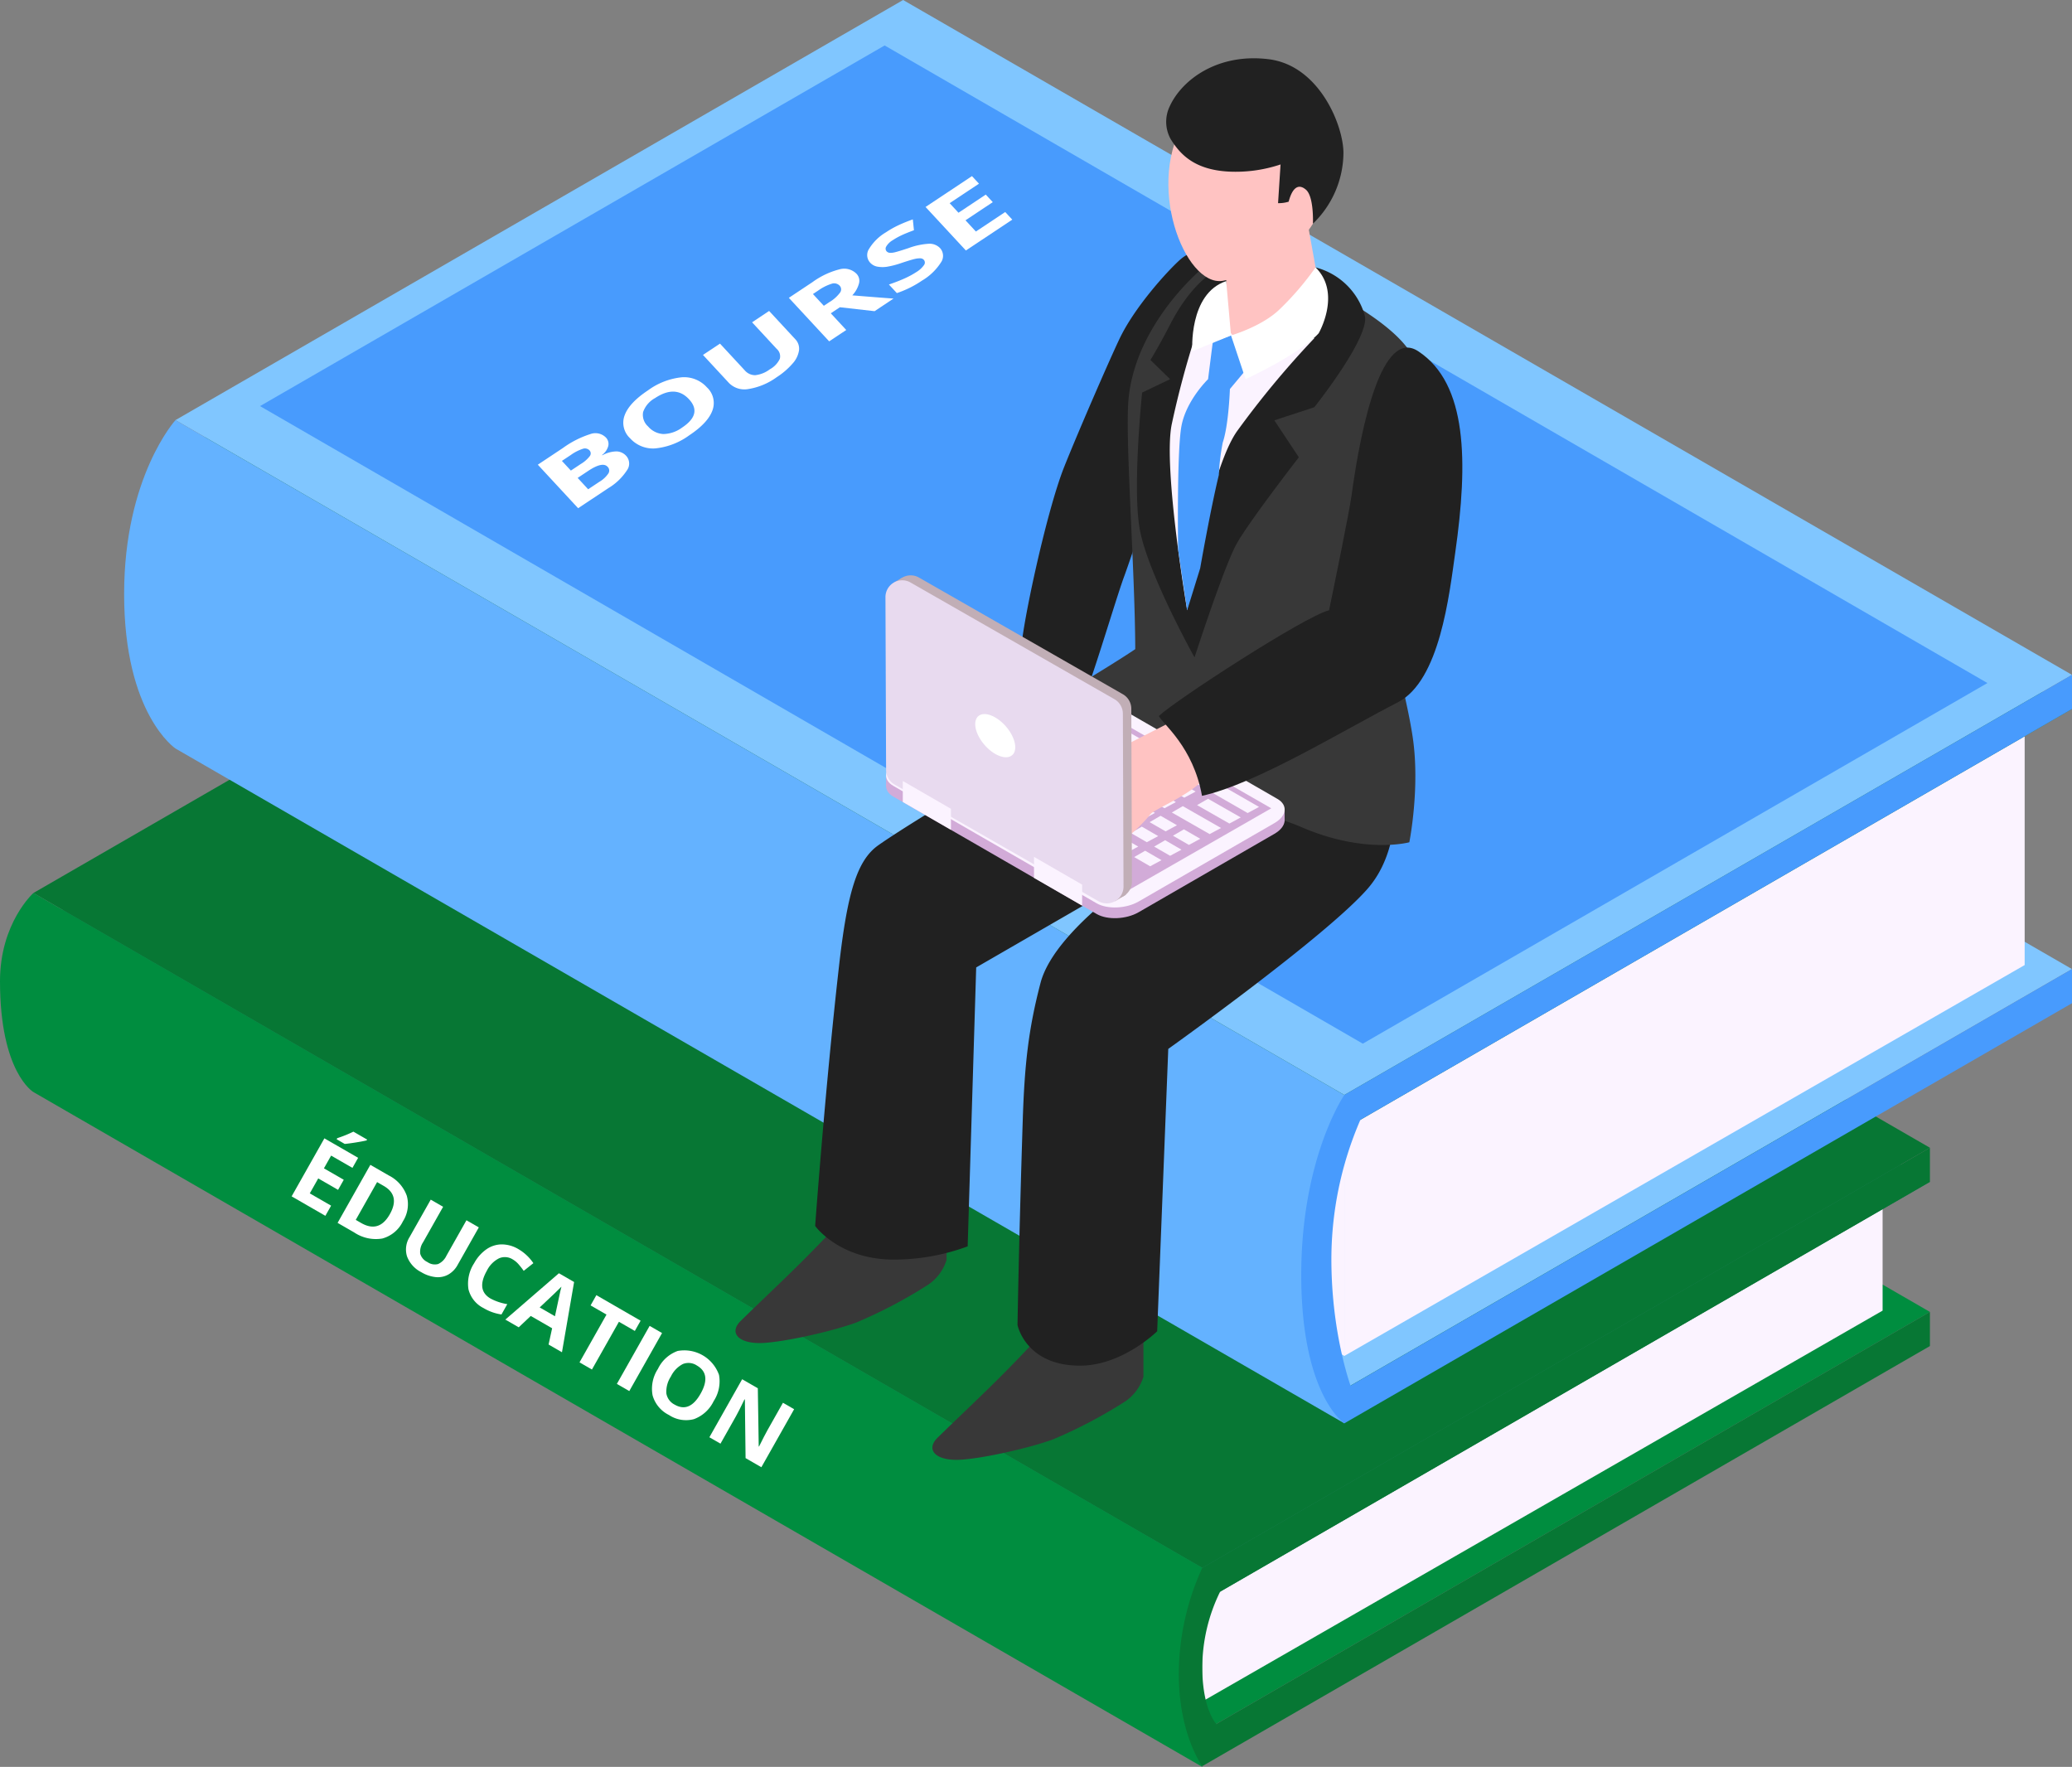 <?xml version="1.0" encoding="UTF-8"?> <svg xmlns="http://www.w3.org/2000/svg" width="421.794" height="359.681" viewBox="0 0 421.794 359.681"><rect x="0" y="0" width="421.794" height="359.681" fill="#808080" stroke="none"/><g id="Group_961" data-name="Group 961" transform="translate(-643.71 -615.954)"><path id="Tracé_2499" data-name="Tracé 2499" d="M1036.581,883.02,888.455,968.541,650.511,831.164l148.126-85.521Z" fill="#008d3f"></path><path id="Tracé_2500" data-name="Tracé 2500" d="M1036.581,883.02v6.948l-148.126,85.52v-6.943Z" fill="#077734"></path><path id="Tracé_2501" data-name="Tracé 2501" d="M1026.949,858.456v24.3l-138.494,79.57v-24.3Z" fill="#fbf3ff"></path><path id="Tracé_2502" data-name="Tracé 2502" d="M661.193,806.816l227.262,128.3v28.016L661.193,831.925Z" fill="#d6cec9"></path><path id="Tracé_2503" data-name="Tracé 2503" d="M1036.581,856.545,888.455,942.066,650.511,804.689l148.126-85.521Z" fill="#217c59"></path><path id="Tracé_2504" data-name="Tracé 2504" d="M1036.581,849.6,888.455,935.118,650.511,797.741l148.126-85.52Z" fill="#077734"></path><path id="Tracé_2505" data-name="Tracé 2505" d="M1036.581,849.6v6.945L888.455,942.067v-6.948Z" fill="#077734"></path><path id="Tracé_2506" data-name="Tracé 2506" d="M650.51,797.744s-6.8,6.083-6.8,17.956c0,18.6,6.8,22.561,6.8,22.561L888.457,975.635s-2.84-28.505-1.089-34.2l1.089.626v-6.947Z" fill="#008d3f"></path><path id="Tracé_2507" data-name="Tracé 2507" d="M888.456,935.117a52.24,52.24,0,0,0-4.78,21.636c0,12.291,4.78,18.737,4.78,18.737l2.855-8.6s-2.855-2.91-2.855-11.589a35.218,35.218,0,0,1,3.631-15.329Z" fill="#077734"></path><g id="Groupe_753" data-name="Groupe 753"><path id="Tracé_2517" data-name="Tracé 2517" d="M1065.5,813.229,917.374,898.751,679.43,761.373l148.126-85.52Z" fill="#80c6ff"></path><path id="Tracé_2518" data-name="Tracé 2518" d="M1065.5,813.229v6.948L917.374,905.7v-6.947Z" fill="#489bfd"></path><path id="Tracé_2519" data-name="Tracé 2519" d="M1055.868,762.192V812.41L917.374,891.981V841.762Z" fill="#fbf3ff"></path><path id="Tracé_2520" data-name="Tracé 2520" d="M690.112,710.552l227.262,128.3v53.126L690.112,760.771Z" fill="#fbf3ff"></path><path id="Tracé_2521" data-name="Tracé 2521" d="M1065.5,760.283,917.374,845.8,679.43,708.427l148.126-85.52Z" fill="#217c59"></path><path id="Tracé_2522" data-name="Tracé 2522" d="M1065.5,753.335l-148.125,85.52L679.43,701.475l148.126-85.521Z" fill="#80c6ff"></path><g id="Groupe_752" data-name="Groupe 752"><path id="Tracé_2523" data-name="Tracé 2523" d="M921.134,828.412,1048.287,755,823.795,625.209,696.643,698.623Z" fill="#489bfd"></path></g><path id="Tracé_2524" data-name="Tracé 2524" d="M1065.5,753.333v6.947L917.374,845.8v-6.948Z" fill="#489bfd"></path><path id="Tracé_2525" data-name="Tracé 2525" d="M679.428,701.479s-10.45,11.515-10.45,35.4c0,24.481,10.45,31.445,10.45,31.445L917.374,905.7v-6.944l-5.178-2.994c-1.472-6.133-3.173-15.563-2.208-23.576,1.154-9.56,4.546-21.318,6.3-27.008l1.084.627v-6.943Z" fill="#64b2ff"></path><path id="Tracé_2526" data-name="Tracé 2526" d="M920.637,843.92a71.52,71.52,0,0,0-5.9,28.356c0,15.673,4.153,26.476,4.153,26.476l-1.517,6.944s-8.769-5.72-8.769-30.206c0-23.885,8.769-36.633,8.769-36.633Z" fill="#489bfd"></path></g><g id="Groupe_763" data-name="Groupe 763"><path id="Tracé_2548" data-name="Tracé 2548" d="M860.368,710.944c-3.83,9.59-9.023,34.509-8.734,37.513.617,6.446,11.509,12.962,13.35,7.948,2.233-6.068,6.307-19.806,7.655-23.333a287.912,287.912,0,0,0,8.7-29.1c.6-10.689,5.959-28.744,12.972-36.036,0,0-6.013-3.119-10.5,1-2.7,2.467-8.779,9.226-11.863,15.3C870.45,687.174,863.358,703.438,860.368,710.944Z" fill="#212121"></path><path id="Tracé_2549" data-name="Tracé 2549" d="M804.875,874.819c-4.631,4.516-6.068,5.814-10.361,10.013-2.512,2.447-.443,4.7,4.337,4.516,4.208-.164,13.728-2.214,19.05-4.123a96.168,96.168,0,0,0,14.265-7.436,9.452,9.452,0,0,0,4.233-5.352V864.9l-22.775.97S809.878,869.944,804.875,874.819Z" fill="#383838"></path><path id="Tracé_2550" data-name="Tracé 2550" d="M844.95,898.6c-4.626,4.516-6.063,5.814-10.361,10.007-2.507,2.452-.443,4.7,4.342,4.516,4.2-.159,13.723-2.208,19.05-4.118a96.971,96.971,0,0,0,14.265-7.435,9.456,9.456,0,0,0,4.233-5.352v-13.29l-22.773,6.723S849.953,893.729,844.95,898.6Z" fill="#383838"></path><path id="Tracé_2551" data-name="Tracé 2551" d="M926.3,767.283l-45.511-17.5s-7.431,7.168-21.169,15.459c-8.008,4.83-30.057,17.8-37.12,22.785-4.352,3.074-6.307,9.709-8,24.646-2.8,24.676-4.85,52.848-4.85,52.848s4.919,6.888,16.081,6.844a43.289,43.289,0,0,0,14.966-2.691l1.736-56.782,37.259-21.527s-21.134,13.081-24.168,24.7c-2.437,9.331-3.253,16.484-3.621,28.122-.8,25.084-1.059,41.5-1.059,41.5s1.651,8.316,12.808,8.271c8.565-.03,15.623-7,15.623-7l2.258-57.478s32.181-22.94,40.612-32.644C931.58,785.965,926.3,767.283,926.3,767.283Z" fill="#212121"></path><g id="Groupe_758" data-name="Groupe 758"><path id="Tracé_2552" data-name="Tracé 2552" d="M888.7,670.387s-13.613,11-15.23,26.531c-.806,7.71,1.273,34.151,1.343,51.181-6.556,4.442-25.238,15.394-25.238,15.394s15.051,4.636,20.94,15.006a50.519,50.519,0,0,0,10.908-6.406s-.612,1.731-4.024,8.59c4.093,1.239,18.115-2.029,31.137,3.606s22.069,3.124,22.069,3.124,2.248-11.206.661-21.572c-1.432-9.4-4.939-19.8-4.218-25.317,2.243-17.259,5.6-45.158,4.994-49.724-1.02-7.635-18.334-15.907-18.334-15.907S901.418,665.383,888.7,670.387Z" fill="#383838"></path><path id="Tracé_2553" data-name="Tracé 2553" d="M896.588,668.935s-7.948,0-14.678,13.081c-2.412,4.685-4.009,7.212-4.009,7.212l4.009,3.915-5.7,2.731s-2.064,19.94-.413,28.182c1.826,9.132,11.082,25.725,11.082,25.725s6.013-18.617,8.645-23.258,12.589-17.478,12.589-17.478l-4.989-7.525,8.132-2.661s11.465-14.37,10.271-18.707a14.073,14.073,0,0,0-10.017-9.764Z" fill="#212121"></path><path id="Tracé_2554" data-name="Tracé 2554" d="M887.222,683.758a186.437,186.437,0,0,0-5,18.647c-1.771,8.853,3.159,37.786,3.159,37.786s4.377-28.266,10.152-36.459a186.066,186.066,0,0,1,15.732-18.93S893.116,681.494,887.222,683.758Z" fill="#fbf3ff"></path><path id="Tracé_2555" data-name="Tracé 2555" d="M890.595,685.577l-.96,7.565s-4.467,4.313-5.427,9.59-.676,25.043-.676,25.043l1.845,12.415,2.651-8.55s2.049-11.748,3.8-19a44.726,44.726,0,0,1,.791-6.586c1.214-3.566,1.462-10.908,1.462-10.908l4.725-5.65-4.506-5.257Z" fill="#489bfd"></path><g id="Groupe_757" data-name="Groupe 757"><path id="Tracé_2556" data-name="Tracé 2556" d="M893.555,669.905l-.826,11.967a32.2,32.2,0,0,0,5.621,5.79c4.322-1.349,14.364-10.657,14.364-10.657l-3.347-18.578Z" fill="#ffc3c2"></path><path id="Tracé_2557" data-name="Tracé 2557" d="M911.216,638.007c-4.5-5.735-17.438-10.569-25.864,1.9-8.839,13.076-.487,34.464,7.252,33.216,4.337-.7,14.1-4.651,18.378-11.634C915.8,653.63,914.708,642.463,911.216,638.007Z" fill="#ffc3c2"></path></g><path id="Tracé_2558" data-name="Tracé 2558" d="M893.325,673.177l.98,11.062-7.879,3.218S885.616,675.734,893.325,673.177Z" fill="#fff"></path><path id="Tracé_2559" data-name="Tracé 2559" d="M911.515,670.387a58.1,58.1,0,0,1-7.321,8.54c-3.616,3.507-9.888,5.312-9.888,5.312l2.969,8.9s10.883-4.989,14.877-9.341C912.151,683.8,916.873,675.645,911.515,670.387Z" fill="#fff"></path><path id="Tracé_2560" data-name="Tracé 2560" d="M882.03,644.284c1.8,2.865,4.6,6.222,11.8,6.6a28.76,28.76,0,0,0,10.56-1.453l-.507,7.879a6.779,6.779,0,0,0,2.159-.3c.781-2.995,2.064-3.7,3.526-2.432,1.651,1.428,1.413,6.909,1.413,6.909a20.186,20.186,0,0,0,6.212-14.409c-.015-5.62-4.929-17.792-15.225-19.07s-17.628,4.108-20.144,9.6A7.258,7.258,0,0,0,882.03,644.284Z" fill="#212121"></path></g><g id="Groupe_762" data-name="Groupe 762"><g id="Groupe_759" data-name="Groupe 759"><rect id="Rectangle_252" data-name="Rectangle 252" width="3.001" height="2.328" transform="translate(824.086 773.776)" fill="#d2abd8"></rect><path id="Tracé_2561" data-name="Tracé 2561" d="M866.958,802.016l-41.4-23.9c-2.179-1.258-1.9-3.472.612-4.924l27.655-15.966c2.512-1.452,6.352-1.612,8.53-.353l41.4,23.9c2.179,1.258,1.9,3.472-.612,4.924l-27.655,15.966C872.972,803.115,869.137,803.278,866.958,802.016Z" fill="#d2abd8"></path><rect id="Rectangle_253" data-name="Rectangle 253" width="1.854" height="2.279" transform="translate(903.363 780.578)" fill="#d2abd8"></rect><path id="Tracé_2562" data-name="Tracé 2562" d="M866.958,799.841l-41.4-23.909c-2.179-1.253-1.9-3.472.612-4.924l27.655-15.966c2.512-1.452,6.352-1.611,8.53-.353l41.4,23.9c2.179,1.258,1.9,3.476-.612,4.924l-27.655,15.966C872.972,800.936,869.137,801.095,866.958,799.841Z" fill="#fbf3ff"></path><path id="Tracé_2563" data-name="Tracé 2563" d="M858.928,755.475,829.74,772.307l43.494,24.979L902.5,780.5Z" fill="#d2abd8"></path><path id="Tracé_2564" data-name="Tracé 2564" d="M856.433,755.192l-2.233,1.294,43.493,24.979,2.314-1.246Z" fill="#fbf3ff"></path><path id="Tracé_2565" data-name="Tracé 2565" d="M889.629,778.558l-2.234,1.294,6.58,3.751,2.314-1.246Z" fill="#fbf3ff"></path><path id="Tracé_2566" data-name="Tracé 2566" d="M882.4,774.368l-2.233,1.3,4.622,2.669,2.314-1.246Z" fill="#fbf3ff"></path><path id="Tracé_2567" data-name="Tracé 2567" d="M876.643,771.1l-2.234,1.3,4.622,2.668,2.314-1.246Z" fill="#fbf3ff"></path><path id="Tracé_2568" data-name="Tracé 2568" d="M870.913,767.812l-2.234,1.294,4.622,2.67,2.315-1.246Z" fill="#fbf3ff"></path><path id="Tracé_2569" data-name="Tracé 2569" d="M884.717,784.782l-2.233,1.294,3.249,1.875,2.315-1.245Z" fill="#fbf3ff"></path><path id="Tracé_2570" data-name="Tracé 2570" d="M879.973,782.019l-2.234,1.3,3.251,1.875,2.314-1.246Z" fill="#fbf3ff"></path><path id="Tracé_2571" data-name="Tracé 2571" d="M874.128,778.712l-2.234,1.3,4.623,2.669,2.314-1.246Z" fill="#fbf3ff"></path><path id="Tracé_2572" data-name="Tracé 2572" d="M880.893,786.993l-2.234,1.3,3.25,1.875,2.314-1.246Z" fill="#fbf3ff"></path><path id="Tracé_2573" data-name="Tracé 2573" d="M876.149,784.231l-2.233,1.294,3.249,1.876,2.315-1.246Z" fill="#fbf3ff"></path><path id="Tracé_2574" data-name="Tracé 2574" d="M876.828,789.132l-2.233,1.294,3.249,1.876,2.315-1.246Z" fill="#fbf3ff"></path><path id="Tracé_2575" data-name="Tracé 2575" d="M872.087,786.367l-2.233,1.295,3.25,1.876,2.314-1.246Z" fill="#fbf3ff"></path><path id="Tracé_2576" data-name="Tracé 2576" d="M870.306,780.929l-2.234,1.294,4.622,2.669,2.314-1.246Z" fill="#fbf3ff"></path><path id="Tracé_2577" data-name="Tracé 2577" d="M868.568,775.444l-2.234,1.3,4.622,2.669,2.315-1.246Z" fill="#fbf3ff"></path><path id="Tracé_2578" data-name="Tracé 2578" d="M862.837,772.159l-2.234,1.294,4.622,2.669,2.315-1.249Z" fill="#fbf3ff"></path><path id="Tracé_2579" data-name="Tracé 2579" d="M884.489,780.056l-2.233,1.295,7.7,4.4,2.314-1.246Z" fill="#fbf3ff"></path><path id="Tracé_2580" data-name="Tracé 2580" d="M878.381,776.514l-2.234,1.3,4.623,2.669,2.314-1.246Z" fill="#fbf3ff"></path><path id="Tracé_2581" data-name="Tracé 2581" d="M872.62,773.237l-2.234,1.294,4.622,2.669,2.315-1.246Z" fill="#fbf3ff"></path><path id="Tracé_2582" data-name="Tracé 2582" d="M866.884,769.955l-2.234,1.3,4.622,2.669,2.315-1.246Z" fill="#fbf3ff"></path></g><path id="Tracé_2583" data-name="Tracé 2583" d="M885.2,761.315s-6.789,3.516-11.072,5.655-17.016,13.1-14.3,15.628,9.386,5.437,11.2,5.063,6.148-4.909,6.844-5.944,8.953-4.188,11.351-7.8S885.2,761.315,885.2,761.315Z" fill="#ffc3c2"></path><g id="Groupe_761" data-name="Groupe 761"><g id="Groupe_760" data-name="Groupe 760"><path id="Tracé_2584" data-name="Tracé 2584" d="M874.011,760.23l.129,35.185a3.415,3.415,0,0,1-5.113,2.974l-41.5-23.748a3.421,3.421,0,0,1-1.716-2.949l-.134-35.185a3.418,3.418,0,0,1,5.113-2.979l41.5,23.75A3.418,3.418,0,0,1,874.011,760.23Z" fill="#c1aeb6"></path><path id="Tracé_2585" data-name="Tracé 2585" d="M872.877,798.131l-2.209,1.288-2.688-2.789,5.292-3.265Z" fill="#c1aeb6"></path><path id="Tracé_2586" data-name="Tracé 2586" d="M827.2,733.653l-1.514.884,3.953.053Z" fill="#c1aeb6"></path><path id="Tracé_2587" data-name="Tracé 2587" d="M872.29,761.24l.134,35.185a3.418,3.418,0,0,1-5.113,2.979l-41.5-23.75a3.425,3.425,0,0,1-1.721-2.954l-.129-35.185a3.416,3.416,0,0,1,5.113-2.979l41.5,23.75A3.415,3.415,0,0,1,872.29,761.24Z" fill="#e8daef"></path></g></g><path id="Tracé_2588" data-name="Tracé 2588" d="M837.291,784.877l-9.8-5.66v-4.278l9.8,5.659Z" fill="#fbf3ff"></path><path id="Tracé_2589" data-name="Tracé 2589" d="M864,800.318l-9.8-5.659V790.38l9.8,5.66Z" fill="#fbf3ff"></path><path id="Tracé_2590" data-name="Tracé 2590" d="M850.385,768.069c0,2.049-1.825,2.656-4.079,1.358s-4.074-4.014-4.074-6.068,1.825-2.661,4.074-1.358S850.385,766.015,850.385,768.069Z" fill="#fff"></path></g><path id="Tracé_2591" data-name="Tracé 2591" d="M939.955,728.423c2.626-18.443,2.492-34.365-7.536-40.965-7.292-4.8-11.584,14.733-13.569,29.311-.477,3.5-3.785,19.607-4.586,23.422-4.884,1.169-31.35,18.373-34.648,21.517.826,1.667,6.993,6.257,8.784,16.255,10.992-2.432,28.346-13.116,39.88-19.05C936.822,754.521,938.727,737.062,939.955,728.423Z" fill="#212121"></path></g><g id="Group_959" data-name="Group 959"><path id="Path_3406" data-name="Path 3406" d="M753.192,710.551l5.106-3.394a19.675,19.675,0,0,1,5.564-2.83,3.02,3.02,0,0,1,3.157.658,1.866,1.866,0,0,1,.516,1.761,3.4,3.4,0,0,1-1.266,1.831l.055.062a6.215,6.215,0,0,1,2.9-.793,2.758,2.758,0,0,1,1.959.91,2.326,2.326,0,0,1,.13,2.97,11.623,11.623,0,0,1-3.775,3.606l-6.139,4.079Zm6.73,1.2,2.02-1.343a6.458,6.458,0,0,0,1.829-1.6.9.9,0,0,0-.09-1.205,1.286,1.286,0,0,0-1.368-.27,8.892,8.892,0,0,0-2.387,1.229l-1.829,1.216Zm1.381,1.49,2.138,2.31,2.267-1.507a5.65,5.65,0,0,0,1.846-1.708,1.079,1.079,0,0,0-.158-1.364q-1.02-1.1-3.938.837Z" fill="#fff"></path><path id="Path_3407" data-name="Path 3407" d="M787.617,694.81a4.341,4.341,0,0,1,1.112,4.722q-.926,2.525-4.7,5.031a14.1,14.1,0,0,1-6.884,2.667,6.265,6.265,0,0,1-5.163-2.051,4.311,4.311,0,0,1-1.1-4.725q.943-2.511,4.725-5.026a14.05,14.05,0,0,1,6.873-2.669A6.24,6.24,0,0,1,787.617,694.81Zm-11.973,7.958a4.371,4.371,0,0,0,3.115,1.542,6.633,6.633,0,0,0,3.815-1.323q4.164-2.766,1.4-5.754t-6.914-.242a5.221,5.221,0,0,0-2.432,2.835A3.162,3.162,0,0,0,775.644,702.768Z" fill="#fff"></path><path id="Path_3408" data-name="Path 3408" d="M800.277,679.254l5.311,5.733a2.791,2.791,0,0,1,.781,2.262,5.131,5.131,0,0,1-1.3,2.695,15,15,0,0,1-3.271,2.812,13.372,13.372,0,0,1-5.726,2.39,4.415,4.415,0,0,1-3.971-1.232l-5.288-5.709,3.467-2.3,5.025,5.424a2.773,2.773,0,0,0,2.155,1,6.01,6.01,0,0,0,2.969-1.2,4.746,4.746,0,0,0,2.027-2.127,2,2,0,0,0-.631-2.023l-5.013-5.412Z" fill="#fff"></path><path id="Path_3409" data-name="Path 3409" d="M812.832,679.732l3.149,3.4-3.478,2.312-8.208-8.86,4.78-3.178a16.184,16.184,0,0,1,5.558-2.631,3.528,3.528,0,0,1,3.454.93,2.068,2.068,0,0,1,.493,1.921,5.64,5.64,0,0,1-1.372,2.453q6.469.528,8.4.653l-3.86,2.567-7.065-.8Zm-1.415-1.527,1.122-.745a7.422,7.422,0,0,0,2.16-1.916,1.1,1.1,0,0,0-.079-1.455,1.549,1.549,0,0,0-1.634-.363,9.73,9.73,0,0,0-2.732,1.384l-1.055.7Z" fill="#fff"></path><path id="Path_3410" data-name="Path 3410" d="M835.079,666.463a2.34,2.34,0,0,1,.151,2.954,11.452,11.452,0,0,1-3.809,3.647,20.867,20.867,0,0,1-5.139,2.555l-1.617-1.745q2.033-.7,3.332-1.305a16.687,16.687,0,0,0,2.257-1.234,5.1,5.1,0,0,0,1.537-1.4.844.844,0,0,0-.04-1.11.976.976,0,0,0-.7-.284,4.306,4.306,0,0,0-1.154.135q-.7.157-2.681.813a17.667,17.667,0,0,1-2.935.766,6.021,6.021,0,0,1-1.959-.02,2.6,2.6,0,0,1-1.46-.793,2.284,2.284,0,0,1-.236-2.829,9.974,9.974,0,0,1,3.456-3.382,19.379,19.379,0,0,1,2.592-1.459q1.313-.61,2.856-1.155l.231,2.206q-1.582.582-2.547,1.037a14.169,14.169,0,0,0-1.8,1.007,3.642,3.642,0,0,0-1.285,1.256.82.82,0,0,0,.073,1,.955.955,0,0,0,.615.292,3.286,3.286,0,0,0,1.011-.094q.624-.135,2.779-.844a14.332,14.332,0,0,1,4.256-.906A2.956,2.956,0,0,1,835.079,666.463Z" fill="#fff"></path><path id="Path_3411" data-name="Path 3411" d="M849.78,660.666l-9.448,6.28-8.208-8.86,9.448-6.28,1.426,1.54-5.97,3.968,1.8,1.946,5.555-3.693,1.426,1.539-5.555,3.693,2.116,2.285,5.97-3.969Z" fill="#fff"></path></g><g id="Group_960" data-name="Group 960"><path id="Path_3412" data-name="Path 3412" d="M709.946,863.457l-6.87-3.961,6.67-11.811,6.87,3.961-1.159,2.051-4.341-2.5-1.464,2.594,4.038,2.329-1.159,2.052-4.038-2.329-1.72,3.046,4.341,2.5Zm2.292-15.589.123-.218a25.743,25.743,0,0,0,3.29-1.327l2.791,1.61-.1.169q-.663.176-2.154.414t-2.3.307Z" fill="#fff"></path><path id="Path_3413" data-name="Path 3413" d="M725.729,864.58a6.568,6.568,0,0,1-4.2,3.5,7.9,7.9,0,0,1-5.717-1.241l-3.378-1.947,6.669-11.812,3.746,2.158a7.407,7.407,0,0,1,3.673,4.144A6.455,6.455,0,0,1,725.729,864.58Zm-2.663-1.45q2.15-3.805-1.246-5.763l-1.345-.776-4.343,7.691,1.085.626Q720.871,867.015,723.066,863.13Z" fill="#fff"></path><path id="Path_3414" data-name="Path 3414" d="M741.182,865.811l-4.317,7.643a4.962,4.962,0,0,1-1.886,1.953,4.368,4.368,0,0,1-2.563.526,7.108,7.108,0,0,1-2.94-1,5.936,5.936,0,0,1-2.913-3.229,4.754,4.754,0,0,1,.53-3.93l4.3-7.61,2.521,1.454-4.083,7.231a3.465,3.465,0,0,0-.577,2.324,2.708,2.708,0,0,0,1.476,1.7,2.6,2.6,0,0,0,2.161.4,3.436,3.436,0,0,0,1.7-1.694l4.074-7.215Z" fill="#fff"></path><path id="Path_3415" data-name="Path 3415" d="M748.089,872.332a2.966,2.966,0,0,0-2.813-.213,5.581,5.581,0,0,0-2.455,2.51q-2.23,3.949.765,5.678a11.009,11.009,0,0,0,3.393,1.131l-1.185,2.1a9.846,9.846,0,0,1-3.623-1.285,5.87,5.87,0,0,1-3.1-3.859,7.586,7.586,0,0,1,1.157-5.284,8.274,8.274,0,0,1,2.5-2.837,5.523,5.523,0,0,1,3.146-1,6.7,6.7,0,0,1,3.392.977,9.413,9.413,0,0,1,3.021,2.845l-1.965,1.565a16.159,16.159,0,0,0-1.037-1.325A4.719,4.719,0,0,0,748.089,872.332Z" fill="#fff"></path><path id="Path_3416" data-name="Path 3416" d="M755.383,889.657l.722-3.309-4.349-2.508-2.452,2.312-2.725-1.571,10.907-9.433,3.092,1.784-2.471,14.3Zm1.3-5.759q.957-4.511,1.09-5.1c.088-.392.164-.7.23-.917q-.852.879-4.429,4.225Z" fill="#fff"></path><path id="Path_3417" data-name="Path 3417" d="M764.21,894.748l-2.529-1.459,5.493-9.726-3.239-1.869,1.176-2.085,9.008,5.2-1.177,2.085-3.239-1.868Z" fill="#fff"></path><path id="Path_3418" data-name="Path 3418" d="M769.285,897.674l6.67-11.812,2.529,1.458-6.67,11.813Z" fill="#fff"></path><path id="Path_3419" data-name="Path 3419" d="M788.987,901.186a7.229,7.229,0,0,1-4.014,3.661,6.282,6.282,0,0,1-5.1-.853,6.384,6.384,0,0,1-3.319-4,7.365,7.365,0,0,1,1.087-5.37,7.157,7.157,0,0,1,4.014-3.656,7.5,7.5,0,0,1,8.422,4.873A7.364,7.364,0,0,1,788.987,901.186Zm-8.705-5.02a5.644,5.644,0,0,0-.925,3.418,3.118,3.118,0,0,0,1.7,2.311q3.026,1.743,5.276-2.239t-.757-5.726a3.074,3.074,0,0,0-2.845-.307A5.54,5.54,0,0,0,780.282,896.166Z" fill="#fff"></path><path id="Path_3420" data-name="Path 3420" d="M798.7,914.635l-3.215-1.854-.143-11.927-.073-.042q-1.182,2.455-1.752,3.465l-3.139,5.559-2.26-1.3,6.67-11.811,3.19,1.839.184,11.834.058.033q1.177-2.373,1.716-3.326l3.157-5.591,2.277,1.312Z" fill="#fff"></path></g></g></svg> 